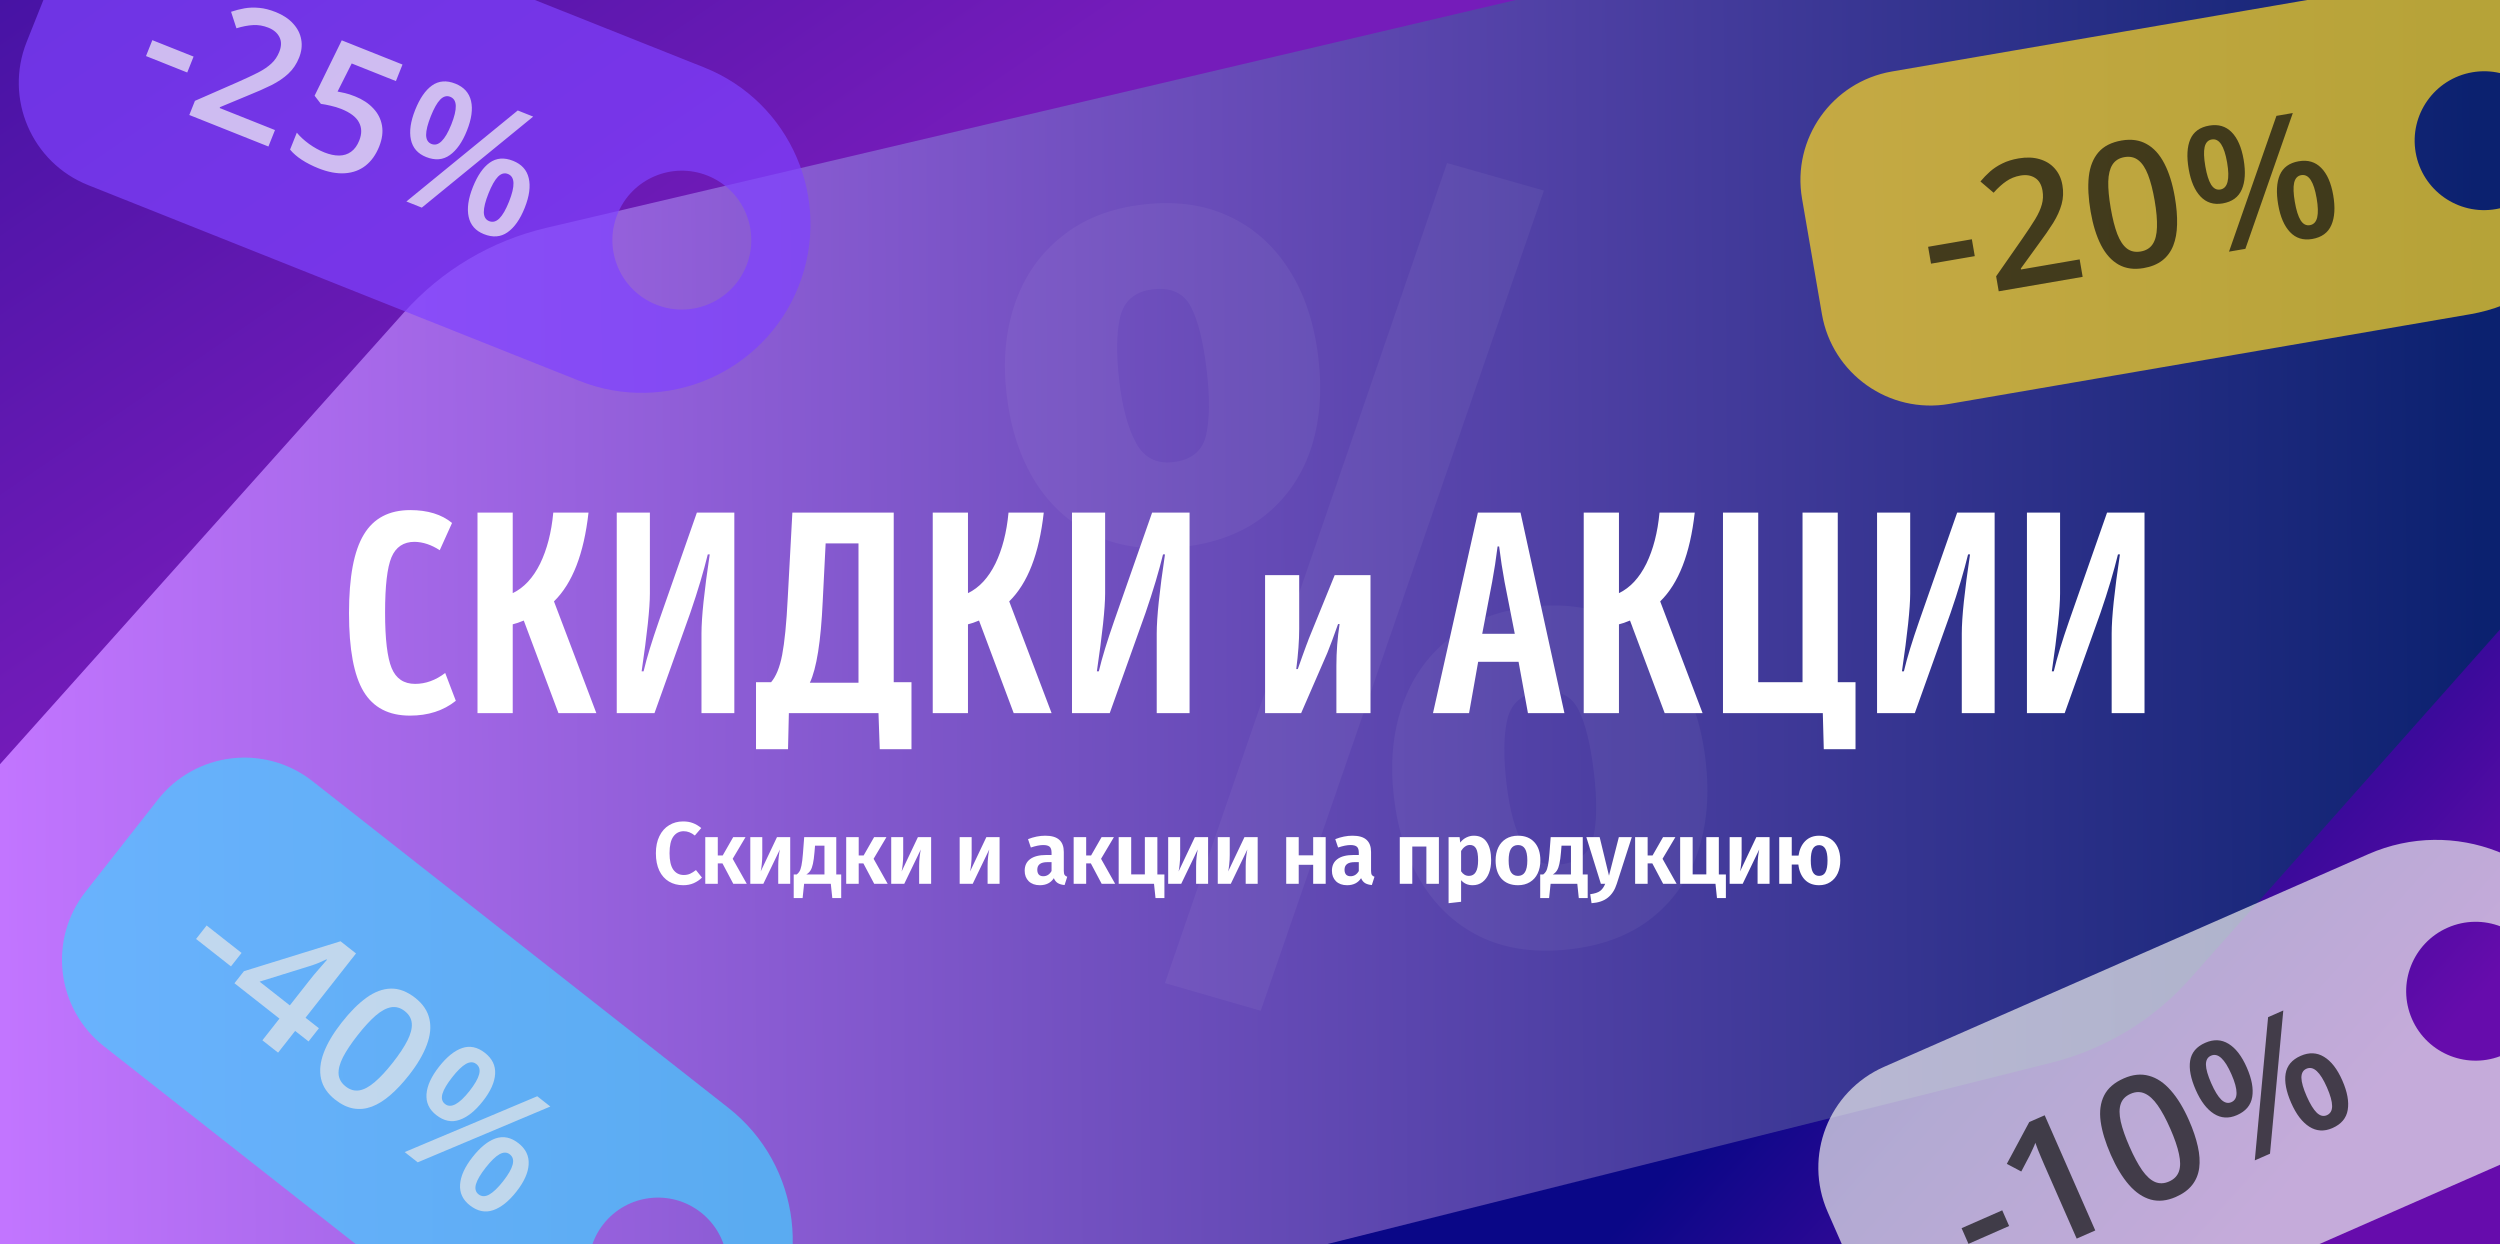 <svg width="454" height="226" viewBox="0 0 454 226" fill="none" xmlns="http://www.w3.org/2000/svg">
<rect x="0" y="0" width="454" height="226" fill="#808080" stroke="none"/>
<g clip-path="url(#clip0_2386_2650)">
<rect width="454" height="226" fill="url(#paint0_linear_2386_2650)"/>
<path d="M-193.029 56.136C-233.113 33.393 -223.697 -26.864 -178.586 -36.294L-7.287 -72.104C3.441 -74.347 13.134 -80.052 20.302 -88.341L149.32 -237.539C178.077 -270.795 232.669 -253.415 236.907 -209.655L242.344 -153.525C243.828 -138.202 252.288 -124.417 265.278 -116.156L301.157 -93.336C338.502 -69.584 328.848 -12.599 285.764 -2.472L99.209 41.375C89.229 43.72 80.211 49.077 73.377 56.72L-44.465 188.505C-75.16 222.832 -132.01 200.927 -131.736 154.878L-131.531 120.445C-131.423 102.341 -141.11 85.593 -156.856 76.659L-193.029 56.136Z" fill="url(#paint1_linear_2386_2650)"/>
<path d="M237.487 299.866C201.523 286.875 204.143 235.161 241.236 225.872L372.507 192.997C382.273 190.552 391.074 185.214 397.757 177.684L476.268 89.222C504.309 57.626 556.445 79.671 553.313 121.799L553.181 123.572C551.808 142.045 562.766 159.216 580.099 165.752V165.752C617.1 179.705 615.799 232.487 578.156 244.599L456.535 283.734C449.511 285.994 443.075 289.781 437.687 294.822L339.909 386.318C308.291 415.904 256.961 389.936 262.066 346.936L262.788 340.857C264.911 322.972 254.425 305.984 237.487 299.866V299.866Z" fill="url(#paint2_linear_2386_2650)"/>
<path d="M74.449 129.957C77.75 129.957 80.518 129.068 82.777 127.266L80.848 122.213C79.121 123.533 77.293 124.193 75.389 124.193C73.332 124.193 71.91 123.229 71.123 121.324C70.336 119.42 69.93 116.068 69.93 111.244C69.93 106.42 70.311 103.068 71.098 101.189C71.885 99.336 73.281 98.397 75.287 98.397C76.811 98.422 78.334 98.93 79.857 99.92L82.092 94.969C80.213 93.42 77.674 92.633 74.5 92.633C70.666 92.633 67.848 94.106 66.07 97.076C64.268 100.047 63.379 104.795 63.379 111.346C63.379 117.896 64.268 122.645 66.019 125.564C67.772 128.484 70.564 129.957 74.449 129.957ZM108.295 129.5L100.602 109.213C103.953 105.938 106.035 100.58 106.873 93.09H100.475C100.145 96.695 99.332 99.793 98.088 102.357C96.818 104.922 95.168 106.725 93.111 107.715V93.09H86.713V129.5H93.111V113.377C93.644 113.25 94.33 113.021 95.117 112.691L101.414 129.5H108.295ZM118.857 129.5L125.357 111.295C126.754 107.232 127.795 103.703 128.531 100.682H128.887C127.896 107.309 127.389 112.107 127.389 115.053V129.5H133.355V93.09H126.551L119.645 112.818C118.4 116.398 117.461 119.42 116.877 121.908H116.521C117.512 115.154 118.02 110.432 118.02 107.766V93.09H112.002V129.5H118.857ZM162.301 93.09H143.893L143.055 108.604C142.826 113.25 142.471 116.678 142.039 118.938C141.607 121.197 140.922 122.848 140.033 123.889H137.291V136.051H143.105L143.258 129.5H159.533L159.762 136.051H165.525V123.889H162.301V93.09ZM155.902 98.676V123.99H147.066C148.285 121.426 149.072 116.5 149.402 109.264L149.936 98.676H155.902ZM190.967 129.5L183.273 109.213C186.625 105.938 188.707 100.58 189.545 93.09H183.146C182.816 96.695 182.004 99.793 180.76 102.357C179.49 104.922 177.84 106.725 175.783 107.715V93.09H169.385V129.5H175.783V113.377C176.316 113.25 177.002 113.021 177.789 112.691L184.086 129.5H190.967ZM201.529 129.5L208.029 111.295C209.426 107.232 210.467 103.703 211.203 100.682H211.559C210.568 107.309 210.061 112.107 210.061 115.053V129.5H216.027V93.09H209.223L202.316 112.818C201.072 116.398 200.133 119.42 199.549 121.908H199.193C200.184 115.154 200.691 110.432 200.691 107.766V93.09H194.674V129.5H201.529ZM236.289 129.5L241.037 118.582C241.57 117.262 242.23 115.51 242.992 113.326H243.271C242.891 115.789 242.688 118.303 242.688 120.918V129.5H248.883V104.439H242.383L237.66 116.043C237.584 116.246 237.355 116.906 237.229 117.186C237.127 117.414 236.898 118.049 236.543 119.064C236.162 120.105 235.883 120.918 235.68 121.502H235.4C235.756 118.734 235.934 116.297 235.934 114.215V104.439H229.738V129.5H236.289ZM284.1 129.5L276.127 93.09H268.383L260.232 129.5H266.783L268.434 120.182H275.771L277.473 129.5H284.1ZM272.242 99.234C272.521 101.494 272.852 103.627 273.232 105.684L275.086 115.104H269.17L270.973 105.684C271.354 103.627 271.684 101.494 271.963 99.234H272.242ZM309.186 129.5L301.492 109.213C304.844 105.938 306.926 100.58 307.764 93.09H301.365C301.035 96.695 300.223 99.793 298.979 102.357C297.709 104.922 296.059 106.725 294.002 107.715V93.09H287.604V129.5H294.002V113.377C294.535 113.25 295.221 113.021 296.008 112.691L302.305 129.5H309.186ZM333.738 93.09H327.34V123.889H319.291V93.09H312.893V129.5H331.021L331.199 136.051H336.963V123.889H333.738V93.09ZM347.729 129.5L354.229 111.295C355.625 107.232 356.666 103.703 357.402 100.682H357.758C356.768 107.309 356.26 112.107 356.26 115.053V129.5H362.227V93.09H355.422L348.516 112.818C347.271 116.398 346.332 119.42 345.748 121.908H345.393C346.383 115.154 346.891 110.432 346.891 107.766V93.09H340.873V129.5H347.729ZM374.947 129.5L381.447 111.295C382.844 107.232 383.885 103.703 384.621 100.682H384.977C383.986 107.309 383.479 112.107 383.479 115.053V129.5H389.445V93.09H382.641L375.734 112.818C374.49 116.398 373.551 119.42 372.967 121.908H372.611C373.602 115.154 374.109 110.432 374.109 107.766V93.09H368.092V129.5H374.947Z" fill="white"/>
<path d="M124.036 149.172C124.729 149.172 125.332 149.273 125.844 149.476C126.356 149.668 126.857 149.967 127.348 150.372L126.18 151.732C125.54 151.209 124.868 150.948 124.164 150.948C123.375 150.948 122.745 151.273 122.276 151.924C121.817 152.564 121.588 153.572 121.588 154.948C121.588 156.292 121.817 157.289 122.276 157.94C122.745 158.58 123.38 158.9 124.18 158.9C124.596 158.9 124.975 158.825 125.316 158.676C125.657 158.516 126.015 158.292 126.388 158.004L127.476 159.364C127.081 159.769 126.591 160.105 126.004 160.372C125.428 160.628 124.788 160.756 124.084 160.756C123.092 160.756 122.223 160.532 121.476 160.084C120.729 159.636 120.148 158.98 119.732 158.116C119.316 157.241 119.108 156.185 119.108 154.948C119.108 153.743 119.321 152.708 119.748 151.844C120.175 150.969 120.761 150.308 121.508 149.86C122.255 149.401 123.097 149.172 124.036 149.172ZM135.39 152.02L133.054 155.956L135.614 160.5H133.166L131.198 156.788H130.35V160.5H128.078V152.02H130.35V155.348H131.246L133.15 152.02H135.39ZM143.502 160.5H141.326V157.284C141.326 156.676 141.358 156.1 141.422 155.556C141.486 155.012 141.555 154.58 141.63 154.26L138.622 160.5H136.254V152.02H138.43V155.268C138.43 155.844 138.398 156.415 138.334 156.98C138.28 157.535 138.216 157.961 138.142 158.26L141.102 152.02H143.502V160.5ZM152.762 158.804V163.092H151.146L150.874 160.5H146.026L145.754 163.092H144.138V158.804H144.682C144.885 158.655 145.05 158.473 145.178 158.26C145.317 158.047 145.439 157.684 145.546 157.172C145.653 156.66 145.743 155.924 145.818 154.964L146.042 152.02H151.866V158.804H152.762ZM149.722 153.572H148.01L147.914 154.74C147.839 155.636 147.743 156.345 147.626 156.868C147.519 157.38 147.37 157.785 147.178 158.084C146.997 158.372 146.746 158.612 146.426 158.804H149.722V153.572ZM160.981 152.02L158.645 155.956L161.205 160.5H158.757L156.789 156.788H155.941V160.5H153.669V152.02H155.941V155.348H156.837L158.741 152.02H160.981ZM169.093 160.5H166.917V157.284C166.917 156.676 166.949 156.1 167.013 155.556C167.077 155.012 167.146 154.58 167.221 154.26L164.213 160.5H161.845V152.02H164.021V155.268C164.021 155.844 163.989 156.415 163.925 156.98C163.872 157.535 163.808 157.961 163.733 158.26L166.693 152.02H169.093V160.5ZM181.524 160.5H179.348V157.284C179.348 156.676 179.38 156.1 179.444 155.556C179.508 155.012 179.577 154.58 179.652 154.26L176.644 160.5H174.276V152.02H176.452V155.268C176.452 155.844 176.42 156.415 176.356 156.98C176.302 157.535 176.238 157.961 176.164 158.26L179.124 152.02H181.524V160.5ZM193.186 158.148C193.186 158.479 193.234 158.724 193.33 158.884C193.426 159.033 193.586 159.145 193.81 159.22L193.33 160.724C192.829 160.681 192.418 160.564 192.098 160.372C191.789 160.18 191.549 159.881 191.378 159.476C190.824 160.329 189.976 160.756 188.834 160.756C187.992 160.756 187.32 160.516 186.818 160.036C186.328 159.545 186.082 158.911 186.082 158.132C186.082 157.204 186.418 156.495 187.09 156.004C187.762 155.513 188.728 155.268 189.986 155.268H190.962V154.852C190.962 154.329 190.845 153.967 190.61 153.764C190.376 153.561 189.986 153.46 189.442 153.46C188.845 153.46 188.098 153.609 187.202 153.908L186.69 152.388C187.746 151.972 188.792 151.764 189.826 151.764C190.978 151.764 191.826 152.015 192.37 152.516C192.914 153.007 193.186 153.743 193.186 154.724V158.148ZM189.458 159.124C190.098 159.124 190.6 158.809 190.962 158.18V156.564H190.21C188.984 156.564 188.37 157.023 188.37 157.94C188.37 158.313 188.461 158.607 188.642 158.82C188.834 159.023 189.106 159.124 189.458 159.124ZM202.288 152.02L199.952 155.956L202.512 160.5H200.064L198.096 156.788H197.248V160.5H194.976V152.02H197.248V155.348H198.144L200.048 152.02H202.288ZM210.177 158.804H211.457V163.092H209.841L209.569 160.5H203.153V152.02H205.425V158.788H207.905V152.02H210.177V158.804ZM219.389 160.5H217.213V157.284C217.213 156.676 217.245 156.1 217.309 155.556C217.373 155.012 217.443 154.58 217.517 154.26L214.509 160.5H212.141V152.02H214.317V155.268C214.317 155.844 214.285 156.415 214.221 156.98C214.168 157.535 214.104 157.961 214.029 158.26L216.989 152.02H219.389V160.5ZM228.394 160.5H226.218V157.284C226.218 156.676 226.25 156.1 226.314 155.556C226.378 155.012 226.447 154.58 226.522 154.26L223.514 160.5H221.146V152.02H223.322V155.268C223.322 155.844 223.29 156.415 223.226 156.98C223.172 157.535 223.108 157.961 223.034 158.26L225.994 152.02H228.394V160.5ZM238.472 160.5V157.044H235.848V160.5H233.576V152.02H235.848V155.332H238.472V152.02H240.744V160.5H238.472ZM248.983 158.148C248.983 158.479 249.031 158.724 249.127 158.884C249.223 159.033 249.383 159.145 249.606 159.22L249.127 160.724C248.625 160.681 248.214 160.564 247.894 160.372C247.585 160.18 247.345 159.881 247.174 159.476C246.62 160.329 245.772 160.756 244.63 160.756C243.788 160.756 243.116 160.516 242.614 160.036C242.124 159.545 241.878 158.911 241.878 158.132C241.878 157.204 242.214 156.495 242.886 156.004C243.558 155.513 244.524 155.268 245.782 155.268H246.759V154.852C246.759 154.329 246.641 153.967 246.406 153.764C246.172 153.561 245.783 153.46 245.238 153.46C244.641 153.46 243.894 153.609 242.998 153.908L242.486 152.388C243.542 151.972 244.588 151.764 245.622 151.764C246.775 151.764 247.623 152.015 248.167 152.516C248.711 153.007 248.983 153.743 248.983 154.724V158.148ZM245.254 159.124C245.894 159.124 246.396 158.809 246.759 158.18V156.564H246.006C244.78 156.564 244.166 157.023 244.166 157.94C244.166 158.313 244.257 158.607 244.438 158.82C244.63 159.023 244.902 159.124 245.254 159.124ZM259.031 160.5V153.732H256.471V160.5H254.199V152.02H261.303V160.5H259.031ZM267.639 151.764C268.705 151.764 269.495 152.159 270.007 152.948C270.529 153.727 270.791 154.825 270.791 156.244C270.791 157.108 270.657 157.881 270.391 158.564C270.124 159.247 269.735 159.785 269.223 160.18C268.721 160.564 268.124 160.756 267.431 160.756C266.567 160.756 265.868 160.452 265.335 159.844V163.764L263.063 164.02V152.02H265.063L265.175 153.012C265.495 152.596 265.868 152.287 266.295 152.084C266.732 151.871 267.18 151.764 267.639 151.764ZM266.759 159.06C267.868 159.06 268.423 158.127 268.423 156.26C268.423 155.236 268.3 154.511 268.055 154.084C267.809 153.657 267.436 153.444 266.935 153.444C266.615 153.444 266.316 153.545 266.039 153.748C265.772 153.94 265.537 154.201 265.335 154.532V158.228C265.697 158.783 266.172 159.06 266.759 159.06ZM275.682 151.764C276.951 151.764 277.943 152.164 278.658 152.964C279.372 153.753 279.73 154.852 279.73 156.26C279.73 157.156 279.564 157.945 279.234 158.628C278.914 159.3 278.444 159.823 277.826 160.196C277.218 160.569 276.498 160.756 275.666 160.756C274.396 160.756 273.399 160.361 272.674 159.572C271.959 158.772 271.602 157.668 271.602 156.26C271.602 155.364 271.762 154.58 272.082 153.908C272.412 153.225 272.882 152.697 273.49 152.324C274.108 151.951 274.839 151.764 275.682 151.764ZM275.682 153.46C275.106 153.46 274.674 153.689 274.386 154.148C274.108 154.596 273.97 155.3 273.97 156.26C273.97 157.22 274.108 157.929 274.386 158.388C274.674 158.836 275.1 159.06 275.666 159.06C276.231 159.06 276.652 158.836 276.93 158.388C277.218 157.929 277.362 157.22 277.362 156.26C277.362 155.3 277.223 154.596 276.946 154.148C276.668 153.689 276.247 153.46 275.682 153.46ZM288.325 158.804V163.092H286.709L286.437 160.5H281.589L281.317 163.092H279.701V158.804H280.245C280.448 158.655 280.613 158.473 280.741 158.26C280.88 158.047 281.003 157.684 281.109 157.172C281.216 156.66 281.307 155.924 281.381 154.964L281.605 152.02H287.429V158.804H288.325ZM285.285 153.572H283.573L283.477 154.74C283.403 155.636 283.307 156.345 283.189 156.868C283.083 157.38 282.933 157.785 282.741 158.084C282.56 158.372 282.309 158.612 281.989 158.804H285.285V153.572ZM293.6 160.516C293.259 161.593 292.72 162.425 291.984 163.012C291.259 163.599 290.272 163.935 289.024 164.02L288.784 162.388C289.595 162.281 290.187 162.089 290.56 161.812C290.944 161.535 291.259 161.097 291.504 160.5H290.72L288.08 152.02H290.496L292.192 159.028L293.984 152.02H296.336L293.6 160.516ZM304.251 152.02L301.915 155.956L304.475 160.5H302.027L300.059 156.788H299.211V160.5H296.939V152.02H299.211V155.348H300.107L302.011 152.02H304.251ZM312.14 158.804H313.42V163.092H311.804L311.532 160.5H305.116V152.02H307.388V158.788H309.868V152.02H312.14V158.804ZM321.352 160.5H319.176V157.284C319.176 156.676 319.208 156.1 319.272 155.556C319.336 155.012 319.406 154.58 319.48 154.26L316.472 160.5H314.104V152.02H316.28V155.268C316.28 155.844 316.248 156.415 316.184 156.98C316.131 157.535 316.067 157.961 315.992 158.26L318.952 152.02H321.352V160.5ZM330.357 151.764C331.125 151.764 331.797 151.945 332.373 152.308C332.949 152.66 333.397 153.177 333.717 153.86C334.037 154.532 334.197 155.332 334.197 156.26C334.197 157.135 334.042 157.913 333.733 158.596C333.423 159.268 332.975 159.796 332.389 160.18C331.813 160.564 331.13 160.756 330.341 160.756C329.274 160.756 328.415 160.425 327.765 159.764C327.114 159.092 326.719 158.169 326.581 156.996H325.381V160.5H323.109V152.02H325.381V155.38H326.613C326.773 154.281 327.173 153.407 327.813 152.756C328.463 152.095 329.311 151.764 330.357 151.764ZM330.341 159.06C330.885 159.06 331.274 158.831 331.509 158.372C331.754 157.913 331.877 157.209 331.877 156.26C331.877 154.404 331.37 153.476 330.357 153.476C329.845 153.476 329.461 153.7 329.205 154.148C328.959 154.596 328.837 155.3 328.837 156.26C328.837 157.199 328.959 157.903 329.205 158.372C329.45 158.831 329.829 159.06 330.341 159.06Z" fill="white"/>
<path fill-rule="evenodd" clip-rule="evenodd" d="M56.745 141.855C48.059 135.031 35.486 136.542 28.663 145.228L15.53 161.946C8.707 170.632 10.217 183.205 18.904 190.028L94.414 249.343C107.716 259.793 126.972 257.48 137.421 244.177C147.871 230.875 145.558 211.62 132.255 201.17L56.745 141.855ZM111.703 240.008C117.179 244.31 125.105 243.358 129.407 237.882C133.708 232.406 132.756 224.479 127.28 220.178C121.804 215.876 113.878 216.828 109.576 222.304C105.275 227.78 106.227 235.707 111.703 240.008Z" fill="#47CEFE" fill-opacity="0.7"/>
<path d="M35.604 170.515L37.525 168.07L43.865 173.051L41.944 175.496L35.604 170.515ZM56.033 189.126L53.6 187.215L50.502 191.159L47.651 188.92L50.75 184.976L42.579 178.557L44.297 176.37L61.838 170.936L64.652 173.146L55.483 184.819L57.916 186.73L56.033 189.126ZM52.632 182.58L56.136 178.12C56.425 177.751 56.722 177.381 57.026 177.011C57.345 176.639 57.651 176.283 57.944 175.944C58.237 175.604 58.508 175.294 58.756 175.012C59.01 174.721 59.219 174.481 59.382 174.291L59.283 174.214C58.87 174.419 58.434 174.62 57.976 174.816C57.523 175.004 57.065 175.174 56.601 175.326L47.14 178.265L52.632 182.58ZM74.253 195.272C73.114 196.722 71.98 197.93 70.85 198.897C69.734 199.862 68.622 200.552 67.515 200.967C66.407 201.382 65.3 201.492 64.194 201.299C63.088 201.105 61.982 200.574 60.876 199.705C59.491 198.618 58.635 197.356 58.307 195.919C57.985 194.474 58.147 192.893 58.794 191.176C59.447 189.45 60.533 187.621 62.052 185.688C63.571 183.754 65.067 182.254 66.541 181.187C68.03 180.118 69.51 179.565 70.982 179.529C72.454 179.494 73.928 180.055 75.402 181.213C76.795 182.307 77.652 183.576 77.974 185.021C78.311 186.465 78.152 188.049 77.499 189.775C76.86 191.498 75.778 193.331 74.253 195.272ZM64.964 187.975C63.774 189.491 62.878 190.833 62.276 192.004C61.683 193.18 61.421 194.206 61.489 195.081C61.563 195.947 61.989 196.686 62.768 197.297C63.546 197.908 64.365 198.148 65.224 198.015C66.084 197.882 67.014 197.388 68.017 196.533C69.028 195.685 70.132 194.499 71.329 192.975C72.513 191.468 73.401 190.126 73.995 188.949C74.588 187.773 74.85 186.747 74.782 185.872C74.721 184.989 74.297 184.239 73.51 183.621C72.724 183.004 71.895 182.769 71.022 182.919C70.165 183.066 69.234 183.567 68.232 184.422C67.237 185.284 66.148 186.468 64.964 187.975ZM88.075 191.208C89.394 192.244 90.007 193.52 89.915 195.037C89.829 196.546 89.085 198.194 87.682 199.979C86.286 201.757 84.867 202.888 83.427 203.373C81.995 203.864 80.591 203.569 79.215 202.488C77.928 201.477 77.342 200.209 77.455 198.682C77.569 197.155 78.324 195.502 79.72 193.725C81.123 191.939 82.522 190.807 83.919 190.327C85.33 189.846 86.715 190.14 88.075 191.208ZM86.504 193.233C85.972 192.814 85.344 192.804 84.62 193.203C83.905 193.608 83.071 194.417 82.119 195.629C81.173 196.833 80.581 197.839 80.344 198.646C80.122 199.452 80.277 200.064 80.81 200.482C81.35 200.907 81.99 200.919 82.728 200.519C83.475 200.125 84.324 199.322 85.276 198.109C86.222 196.905 86.799 195.901 87.007 195.097C87.221 194.285 87.053 193.664 86.504 193.233ZM99.939 200.944L75.862 211.08L73.491 209.218L97.567 199.081L99.939 200.944ZM94.163 207.614C95.482 208.65 96.095 209.926 96.003 211.443C95.925 212.958 95.185 214.609 93.782 216.395C92.392 218.164 90.977 219.291 89.537 219.776C88.105 220.267 86.697 219.969 85.312 218.881C84.026 217.871 83.44 216.602 83.553 215.075C83.666 213.548 84.418 211.9 85.808 210.131C87.211 208.345 88.61 207.212 90.007 206.733C91.418 206.252 92.803 206.545 94.163 207.614ZM92.592 209.638C92.06 209.22 91.432 209.21 90.708 209.609C89.993 210.014 89.159 210.822 88.207 212.035C87.261 213.239 86.669 214.245 86.432 215.052C86.21 215.858 86.365 216.47 86.898 216.888C87.447 217.319 88.087 217.339 88.819 216.946C89.557 216.546 90.406 215.736 91.364 214.515C92.31 213.311 92.887 212.307 93.095 211.503C93.309 210.691 93.141 210.07 92.592 209.638Z" fill="#E9E9E9" fill-opacity="0.7"/>
<path fill-rule="evenodd" clip-rule="evenodd" d="M343.569 12.983C332.684 14.857 325.379 25.201 327.252 36.087L330.859 57.037C332.733 67.923 343.077 75.228 353.962 73.354L448.591 57.064C465.263 54.194 476.451 38.353 473.581 21.682C470.711 5.011 454.87 -6.177 438.199 -3.307L343.569 12.983ZM453.25 37.976C460.113 36.794 464.718 30.274 463.537 23.411C462.355 16.549 455.834 11.943 448.972 13.125C442.109 14.306 437.504 20.827 438.685 27.689C439.867 34.552 446.388 39.157 453.25 37.976Z" fill="#FFDA22" fill-opacity="0.7"/>
<path d="M350.672 47.883L350.145 44.818L358.09 43.45L358.618 46.515L350.672 47.883ZM378.211 50.276L362.967 52.901L362.498 50.175L367.316 43.258C368.247 41.913 369.006 40.763 369.591 39.806C370.175 38.839 370.577 37.95 370.797 37.141C371.028 36.329 371.067 35.482 370.915 34.599C370.727 33.511 370.273 32.744 369.551 32.297C368.828 31.841 367.953 31.701 366.926 31.877C365.951 32.045 365.081 32.396 364.317 32.929C363.561 33.45 362.803 34.141 362.042 35.001L359.645 32.956C360.179 32.315 360.762 31.712 361.394 31.149C362.037 30.584 362.778 30.097 363.616 29.688C364.453 29.27 365.436 28.963 366.566 28.768C367.992 28.523 369.269 28.567 370.394 28.902C371.517 29.227 372.434 29.793 373.144 30.601C373.864 31.407 374.327 32.411 374.534 33.612C374.743 34.823 374.694 35.984 374.388 37.093C374.082 38.203 373.57 39.338 372.85 40.497C372.128 41.647 371.252 42.913 370.221 44.295L366.98 48.769L367.01 48.939L377.665 47.104L378.211 50.276ZM394.949 35.789C395.262 37.606 395.398 39.258 395.358 40.745C395.326 42.219 395.094 43.507 394.659 44.607C394.225 45.707 393.565 46.603 392.68 47.294C391.795 47.986 390.66 48.45 389.274 48.689C387.539 48.988 386.028 48.777 384.742 48.058C383.453 47.329 382.389 46.148 381.548 44.517C380.705 42.876 380.075 40.844 379.658 38.422C379.241 35.999 379.13 33.883 379.326 32.073C379.531 30.252 380.113 28.783 381.073 27.666C382.033 26.55 383.436 25.832 385.284 25.514C387.029 25.214 388.546 25.428 389.834 26.158C391.131 26.875 392.201 28.055 393.044 29.696C393.895 31.325 394.53 33.356 394.949 35.789ZM383.307 37.793C383.634 39.693 384.031 41.257 384.496 42.488C384.972 43.717 385.557 44.599 386.252 45.135C386.945 45.66 387.779 45.839 388.754 45.671C389.729 45.503 390.456 45.056 390.933 44.329C391.41 43.602 391.668 42.58 391.705 41.263C391.753 39.944 391.613 38.33 391.284 36.42C390.959 34.531 390.558 32.972 390.082 31.744C389.607 30.515 389.021 29.633 388.327 29.097C387.63 28.551 386.789 28.363 385.804 28.532C384.818 28.702 384.089 29.161 383.615 29.908C383.15 30.644 382.898 31.67 382.861 32.987C382.833 34.302 382.982 35.904 383.307 37.793ZM401.196 22.807C402.848 22.522 404.207 22.923 405.271 24.008C406.333 25.083 407.057 26.739 407.442 28.977C407.826 31.205 407.715 33.016 407.109 34.409C406.514 35.801 405.354 36.646 403.629 36.943C402.017 37.22 400.683 36.805 399.625 35.698C398.568 34.59 397.848 32.923 397.464 30.695C397.079 28.457 397.176 26.659 397.756 25.302C398.345 23.932 399.491 23.1 401.196 22.807ZM401.646 25.33C400.978 25.445 400.55 25.904 400.361 26.708C400.182 27.511 400.223 28.672 400.485 30.191C400.745 31.7 401.095 32.813 401.535 33.53C401.984 34.235 402.542 34.53 403.21 34.415C403.887 34.298 404.325 33.832 404.523 33.016C404.731 32.197 404.704 31.029 404.442 29.509C404.182 28 403.824 26.899 403.366 26.207C402.907 25.504 402.333 25.211 401.646 25.33ZM416.373 20.527L407.76 45.19L404.788 45.701L413.401 21.039L416.373 20.527ZM417.452 29.284C419.105 28.999 420.463 29.399 421.527 30.485C422.6 31.558 423.329 33.213 423.714 35.451C424.096 37.669 423.984 39.474 423.378 40.868C422.783 42.26 421.618 43.105 419.883 43.404C418.271 43.681 416.936 43.266 415.879 42.159C414.822 41.051 414.102 39.389 413.72 37.172C413.335 34.934 413.433 33.136 414.013 31.778C414.601 30.408 415.748 29.577 417.452 29.284ZM417.902 31.806C417.235 31.921 416.806 32.381 416.617 33.185C416.438 33.987 416.48 35.148 416.741 36.667C417.001 38.176 417.351 39.289 417.792 40.006C418.241 40.711 418.799 41.006 419.466 40.891C420.154 40.773 420.597 40.311 420.797 39.505C420.995 38.689 420.962 37.516 420.699 35.986C420.439 34.477 420.08 33.376 419.623 32.683C419.163 31.98 418.59 31.688 417.902 31.806Z" fill="#0D0D0D" fill-opacity="0.7"/>
<path fill-rule="evenodd" clip-rule="evenodd" d="M342.171 193.725C332.058 198.167 327.46 209.966 331.902 220.079L340.451 239.544C344.893 249.657 356.692 254.254 366.805 249.813L454.72 211.199C470.209 204.397 477.25 186.326 470.447 170.838C463.645 155.35 445.574 148.309 430.086 155.112L342.171 193.725ZM454.642 191.551C461.018 188.751 463.916 181.312 461.116 174.937C458.316 168.561 450.877 165.663 444.501 168.463C438.126 171.263 435.227 178.702 438.028 185.077C440.828 191.453 448.266 194.351 454.642 191.551Z" fill="#EFEFEF" fill-opacity="0.7"/>
<path d="M357.475 225.884L356.224 223.037L363.606 219.795L364.857 222.642L357.475 225.884ZM380.502 223.45L377.125 224.933L371.213 211.471C371.016 211.023 370.824 210.572 370.636 210.12C370.449 209.667 370.266 209.225 370.087 208.791C369.918 208.354 369.761 207.933 369.618 207.529C369.514 207.837 369.371 208.184 369.188 208.571C369.015 208.955 368.828 209.356 368.625 209.775L367.063 212.747L364.439 211.357L368.511 203.766L371.315 202.535L380.502 223.45ZM397.532 203.478C398.274 205.166 398.804 206.736 399.123 208.189C399.448 209.628 399.532 210.933 399.376 212.105C399.22 213.278 398.795 214.306 398.103 215.19C397.41 216.075 396.42 216.8 395.133 217.365C393.521 218.073 392.004 218.233 390.582 217.845C389.156 217.447 387.839 216.558 386.629 215.178C385.416 213.788 384.315 211.968 383.326 209.717C382.338 207.466 381.721 205.439 381.475 203.636C381.234 201.819 381.445 200.253 382.108 198.938C382.77 197.623 383.96 196.589 385.677 195.835C387.298 195.122 388.822 194.965 390.248 195.363C391.679 195.747 393.002 196.633 394.215 198.023C395.434 199.399 396.539 201.217 397.532 203.478ZM386.717 208.228C387.492 209.992 388.254 211.416 389.002 212.498C389.76 213.576 390.54 214.291 391.344 214.643C392.143 214.986 392.995 214.959 393.901 214.561C394.807 214.163 395.405 213.554 395.693 212.733C395.981 211.913 395.984 210.859 395.703 209.571C395.432 208.28 394.907 206.747 394.127 204.973C393.357 203.218 392.592 201.802 391.835 200.724C391.077 199.646 390.296 198.931 389.493 198.578C388.685 198.216 387.824 198.236 386.908 198.639C385.992 199.041 385.395 199.662 385.115 200.501C384.841 201.327 384.844 202.384 385.125 203.671C385.416 204.954 385.946 206.473 386.717 208.228ZM400.467 189.373C402.002 188.698 403.417 188.76 404.711 189.556C406.001 190.344 407.103 191.777 408.016 193.856C408.925 195.926 409.254 197.71 409.002 199.208C408.759 200.703 407.837 201.802 406.235 202.506C404.737 203.163 403.342 203.082 402.049 202.262C400.756 201.442 399.655 199.997 398.746 197.928C397.833 195.848 397.494 194.08 397.73 192.623C397.971 191.151 398.883 190.068 400.467 189.373ZM401.511 191.713C400.891 191.985 400.587 192.534 400.597 193.36C400.616 194.182 400.936 195.299 401.556 196.71C402.172 198.112 402.78 199.108 403.38 199.698C403.986 200.274 404.599 200.425 405.219 200.153C405.848 199.877 406.16 199.319 406.156 198.479C406.16 197.635 405.853 196.507 405.233 195.095C404.617 193.693 404.004 192.711 403.393 192.149C402.777 191.578 402.15 191.432 401.511 191.713ZM414.647 183.503L412.231 209.514L409.47 210.727L411.886 184.716L414.647 183.503ZM417.805 191.741C419.34 191.067 420.755 191.128 422.049 191.925C423.349 192.708 424.455 194.139 425.368 196.218C426.273 198.278 426.6 200.057 426.348 201.556C426.105 203.051 425.178 204.152 423.566 204.86C422.069 205.517 420.674 205.436 419.381 204.616C418.088 203.796 416.989 202.356 416.084 200.296C415.171 198.217 414.832 196.448 415.068 194.991C415.309 193.52 416.221 192.436 417.805 191.741ZM418.849 194.081C418.229 194.353 417.924 194.902 417.935 195.729C417.954 196.55 418.274 197.667 418.894 199.079C419.51 200.481 420.118 201.476 420.718 202.066C421.324 202.642 421.937 202.794 422.556 202.522C423.195 202.241 423.515 201.685 423.514 200.855C423.509 200.015 423.195 198.885 422.571 197.464C421.955 196.062 421.342 195.08 420.731 194.518C420.115 193.946 419.488 193.8 418.849 194.081Z" fill="#0D0D0D" fill-opacity="0.7"/>
<path fill-rule="evenodd" clip-rule="evenodd" d="M38.688 -23.289C28.427 -27.378 16.794 -22.374 12.705 -12.113L4.836 7.636C0.747 17.897 5.751 29.53 16.012 33.619L105.212 69.162C120.927 75.424 138.742 67.761 145.004 52.046C151.266 36.331 143.603 18.516 127.888 12.254L38.688 -23.289ZM119.156 55.319C125.625 57.897 132.959 54.742 135.536 48.273C138.114 41.805 134.96 34.471 128.491 31.893C122.022 29.316 114.688 32.47 112.111 38.939C109.533 45.408 112.688 52.742 119.156 55.319Z" fill="#7F42FF" fill-opacity="0.7"/>
<path d="M26.513 10.18L27.664 7.292L35.154 10.276L34.003 13.165L26.513 10.18ZM48.745 26.608L34.376 20.882L35.399 18.313L43.121 14.931C44.618 14.271 45.866 13.686 46.865 13.176C47.868 12.656 48.675 12.109 49.286 11.534C49.906 10.962 50.382 10.26 50.713 9.428C51.122 8.403 51.135 7.511 50.753 6.753C50.375 5.986 49.702 5.409 48.734 5.024C47.815 4.657 46.89 4.502 45.96 4.557C45.043 4.607 44.036 4.8 42.937 5.136L41.961 2.14C42.752 1.872 43.564 1.663 44.398 1.513C45.241 1.366 46.127 1.338 47.056 1.428C47.988 1.508 48.986 1.76 50.051 2.184C51.396 2.72 52.461 3.425 53.245 4.298C54.034 5.162 54.52 6.123 54.703 7.183C54.896 8.247 54.767 9.345 54.315 10.477C53.86 11.619 53.213 12.583 52.372 13.369C51.532 14.156 50.502 14.855 49.282 15.468C48.066 16.071 46.658 16.693 45.057 17.334L39.956 19.456L39.892 19.615L49.937 23.618L48.745 26.608ZM64.482 17.505C65.847 18.049 66.948 18.773 67.787 19.68C68.639 20.58 69.167 21.62 69.37 22.799C69.576 23.97 69.407 25.237 68.864 26.601C68.27 28.091 67.443 29.253 66.382 30.086C65.325 30.91 64.071 31.369 62.62 31.464C61.17 31.558 59.569 31.257 57.817 30.559C56.705 30.116 55.703 29.604 54.812 29.025C53.931 28.45 53.22 27.83 52.677 27.165L53.903 24.088C54.467 24.784 55.205 25.464 56.117 26.131C57.033 26.787 57.955 27.3 58.884 27.671C59.871 28.064 60.776 28.256 61.598 28.247C62.42 28.238 63.139 28.009 63.756 27.56C64.382 27.114 64.878 26.431 65.244 25.512C65.73 24.293 65.712 23.198 65.191 22.228C64.683 21.252 63.601 20.434 61.946 19.774C61.366 19.543 60.725 19.349 60.025 19.194C59.338 19.032 58.754 18.923 58.272 18.865L57.13 17.384L62.063 7.324L73.095 11.72L71.898 14.724L63.871 11.526L61.301 16.624C61.68 16.686 62.125 16.779 62.636 16.904C63.151 17.019 63.766 17.22 64.482 17.505ZM82.694 15.191C84.252 15.812 85.201 16.863 85.542 18.344C85.886 19.816 85.638 21.607 84.797 23.716C83.961 25.816 82.92 27.302 81.675 28.174C80.441 29.05 79.01 29.164 77.385 28.516C75.865 27.911 74.944 26.86 74.621 25.363C74.298 23.866 74.555 22.068 75.392 19.968C76.232 17.859 77.254 16.377 78.458 15.522C79.676 14.662 81.088 14.551 82.694 15.191ZM81.76 17.578C81.131 17.327 80.526 17.495 79.944 18.082C79.373 18.673 78.801 19.684 78.231 21.116C77.664 22.539 77.381 23.671 77.382 24.512C77.397 25.348 77.719 25.891 78.348 26.142C78.986 26.396 79.603 26.227 80.198 25.634C80.803 25.045 81.391 24.035 81.961 22.603C82.528 21.18 82.797 20.054 82.769 19.224C82.745 18.385 82.408 17.836 81.76 17.578ZM96.826 21.176L76.599 37.706L73.797 36.59L94.025 20.06L96.826 21.176ZM93.172 29.206C94.731 29.827 95.68 30.878 96.02 32.359C96.374 33.835 96.131 35.627 95.29 37.737C94.457 39.827 93.419 41.308 92.174 42.18C90.939 43.056 89.504 43.168 87.869 42.517C86.35 41.911 85.428 40.86 85.105 39.363C84.782 37.867 85.037 36.073 85.87 33.983C86.711 31.873 87.733 30.391 88.937 29.537C90.154 28.676 91.566 28.566 93.172 29.206ZM92.239 31.593C91.609 31.342 91.004 31.51 90.423 32.097C89.851 32.688 89.28 33.699 88.709 35.131C88.142 36.554 87.859 37.686 87.861 38.527C87.875 39.363 88.197 39.906 88.826 40.156C89.474 40.415 90.094 40.252 90.685 39.669C91.28 39.077 91.865 38.059 92.44 36.618C93.006 35.195 93.276 34.069 93.248 33.239C93.223 32.4 92.887 31.851 92.239 31.593Z" fill="#F5F5F5" fill-opacity="0.7"/>
<path d="M262.782 29.609L280.378 34.608L228.951 183.552L211.554 178.53L262.782 29.609ZM279.692 125.598C276.447 125.976 274.46 127.65 273.732 130.62C273.063 133.517 273.013 137.416 273.583 142.316C274.131 147.018 275.133 150.727 276.59 153.443C278.047 156.16 280.299 157.341 283.345 156.986C286.656 156.601 288.65 154.993 289.327 152.162C289.997 149.265 290.046 145.367 289.476 140.466C288.86 135.169 287.904 131.287 286.611 128.82C285.309 126.286 283.003 125.213 279.692 125.598ZM209.374 52.537C206.129 52.915 204.143 54.589 203.415 57.559C202.745 60.456 202.696 64.355 203.266 69.255C203.813 73.957 204.815 77.666 206.272 80.382C207.73 83.099 209.981 84.28 213.027 83.925C216.338 83.54 218.332 81.932 219.01 79.101C219.679 76.204 219.729 72.306 219.159 67.406C218.542 62.108 217.587 58.226 216.293 55.759C214.991 53.225 212.685 52.152 209.374 52.537ZM207.582 37.141C213.476 36.455 218.659 37.16 223.131 39.258C227.67 41.347 231.339 44.611 234.137 49.051C236.928 53.424 238.69 58.756 239.422 65.047C240.146 71.272 239.656 76.866 237.952 81.83C236.24 86.727 233.415 90.714 229.478 93.79C225.599 96.791 220.713 98.635 214.819 99.321C208.859 100.015 203.614 99.35 199.083 97.327C194.544 95.238 190.88 92.006 188.089 87.633C185.29 83.193 183.528 77.861 182.804 71.637C182.103 65.611 182.604 60.116 184.308 55.152C186.013 50.188 188.83 46.136 192.76 42.994C196.682 39.785 201.623 37.834 207.582 37.141ZM277.9 110.202C283.793 109.516 288.976 110.221 293.449 112.318C297.987 114.408 301.656 117.672 304.455 122.112C307.246 126.485 309.007 131.817 309.739 138.108C310.464 144.333 309.974 149.927 308.27 154.891C306.558 159.788 303.733 163.775 299.795 166.85C295.916 169.852 291.03 171.696 285.137 172.382C279.177 173.076 273.931 172.411 269.401 170.388C264.862 168.299 261.197 165.067 258.406 160.694C255.607 156.254 253.846 150.922 253.122 144.698C252.42 138.672 252.922 133.177 254.626 128.213C256.33 123.249 259.147 119.197 263.077 116.055C266.999 112.846 271.94 110.895 277.9 110.202Z" fill="white" fill-opacity="0.05"/>
</g>
<defs>
<linearGradient id="paint0_linear_2386_2650" x1="450.427" y1="99.077" x2="0.002" y2="102.361" gradientUnits="userSpaceOnUse">
<stop stop-color="#0B216F"/>
<stop offset="1" stop-color="#C275FF"/>
</linearGradient>
<linearGradient id="paint1_linear_2386_2650" x1="-41.265" y1="-167.509" x2="118.88" y2="65.319" gradientUnits="userSpaceOnUse">
<stop stop-color="#0A0787"/>
<stop offset="1" stop-color="#751CBA"/>
</linearGradient>
<linearGradient id="paint2_linear_2386_2650" x1="287.657" y1="176.14" x2="469.553" y2="340.571" gradientUnits="userSpaceOnUse">
<stop offset="0.146" stop-color="#0A0787"/>
<stop offset="0.505" stop-color="#660CAC"/>
</linearGradient>
<clipPath id="clip0_2386_2650">
<rect width="454" height="226" fill="white"/>
</clipPath>
</defs>
</svg>

